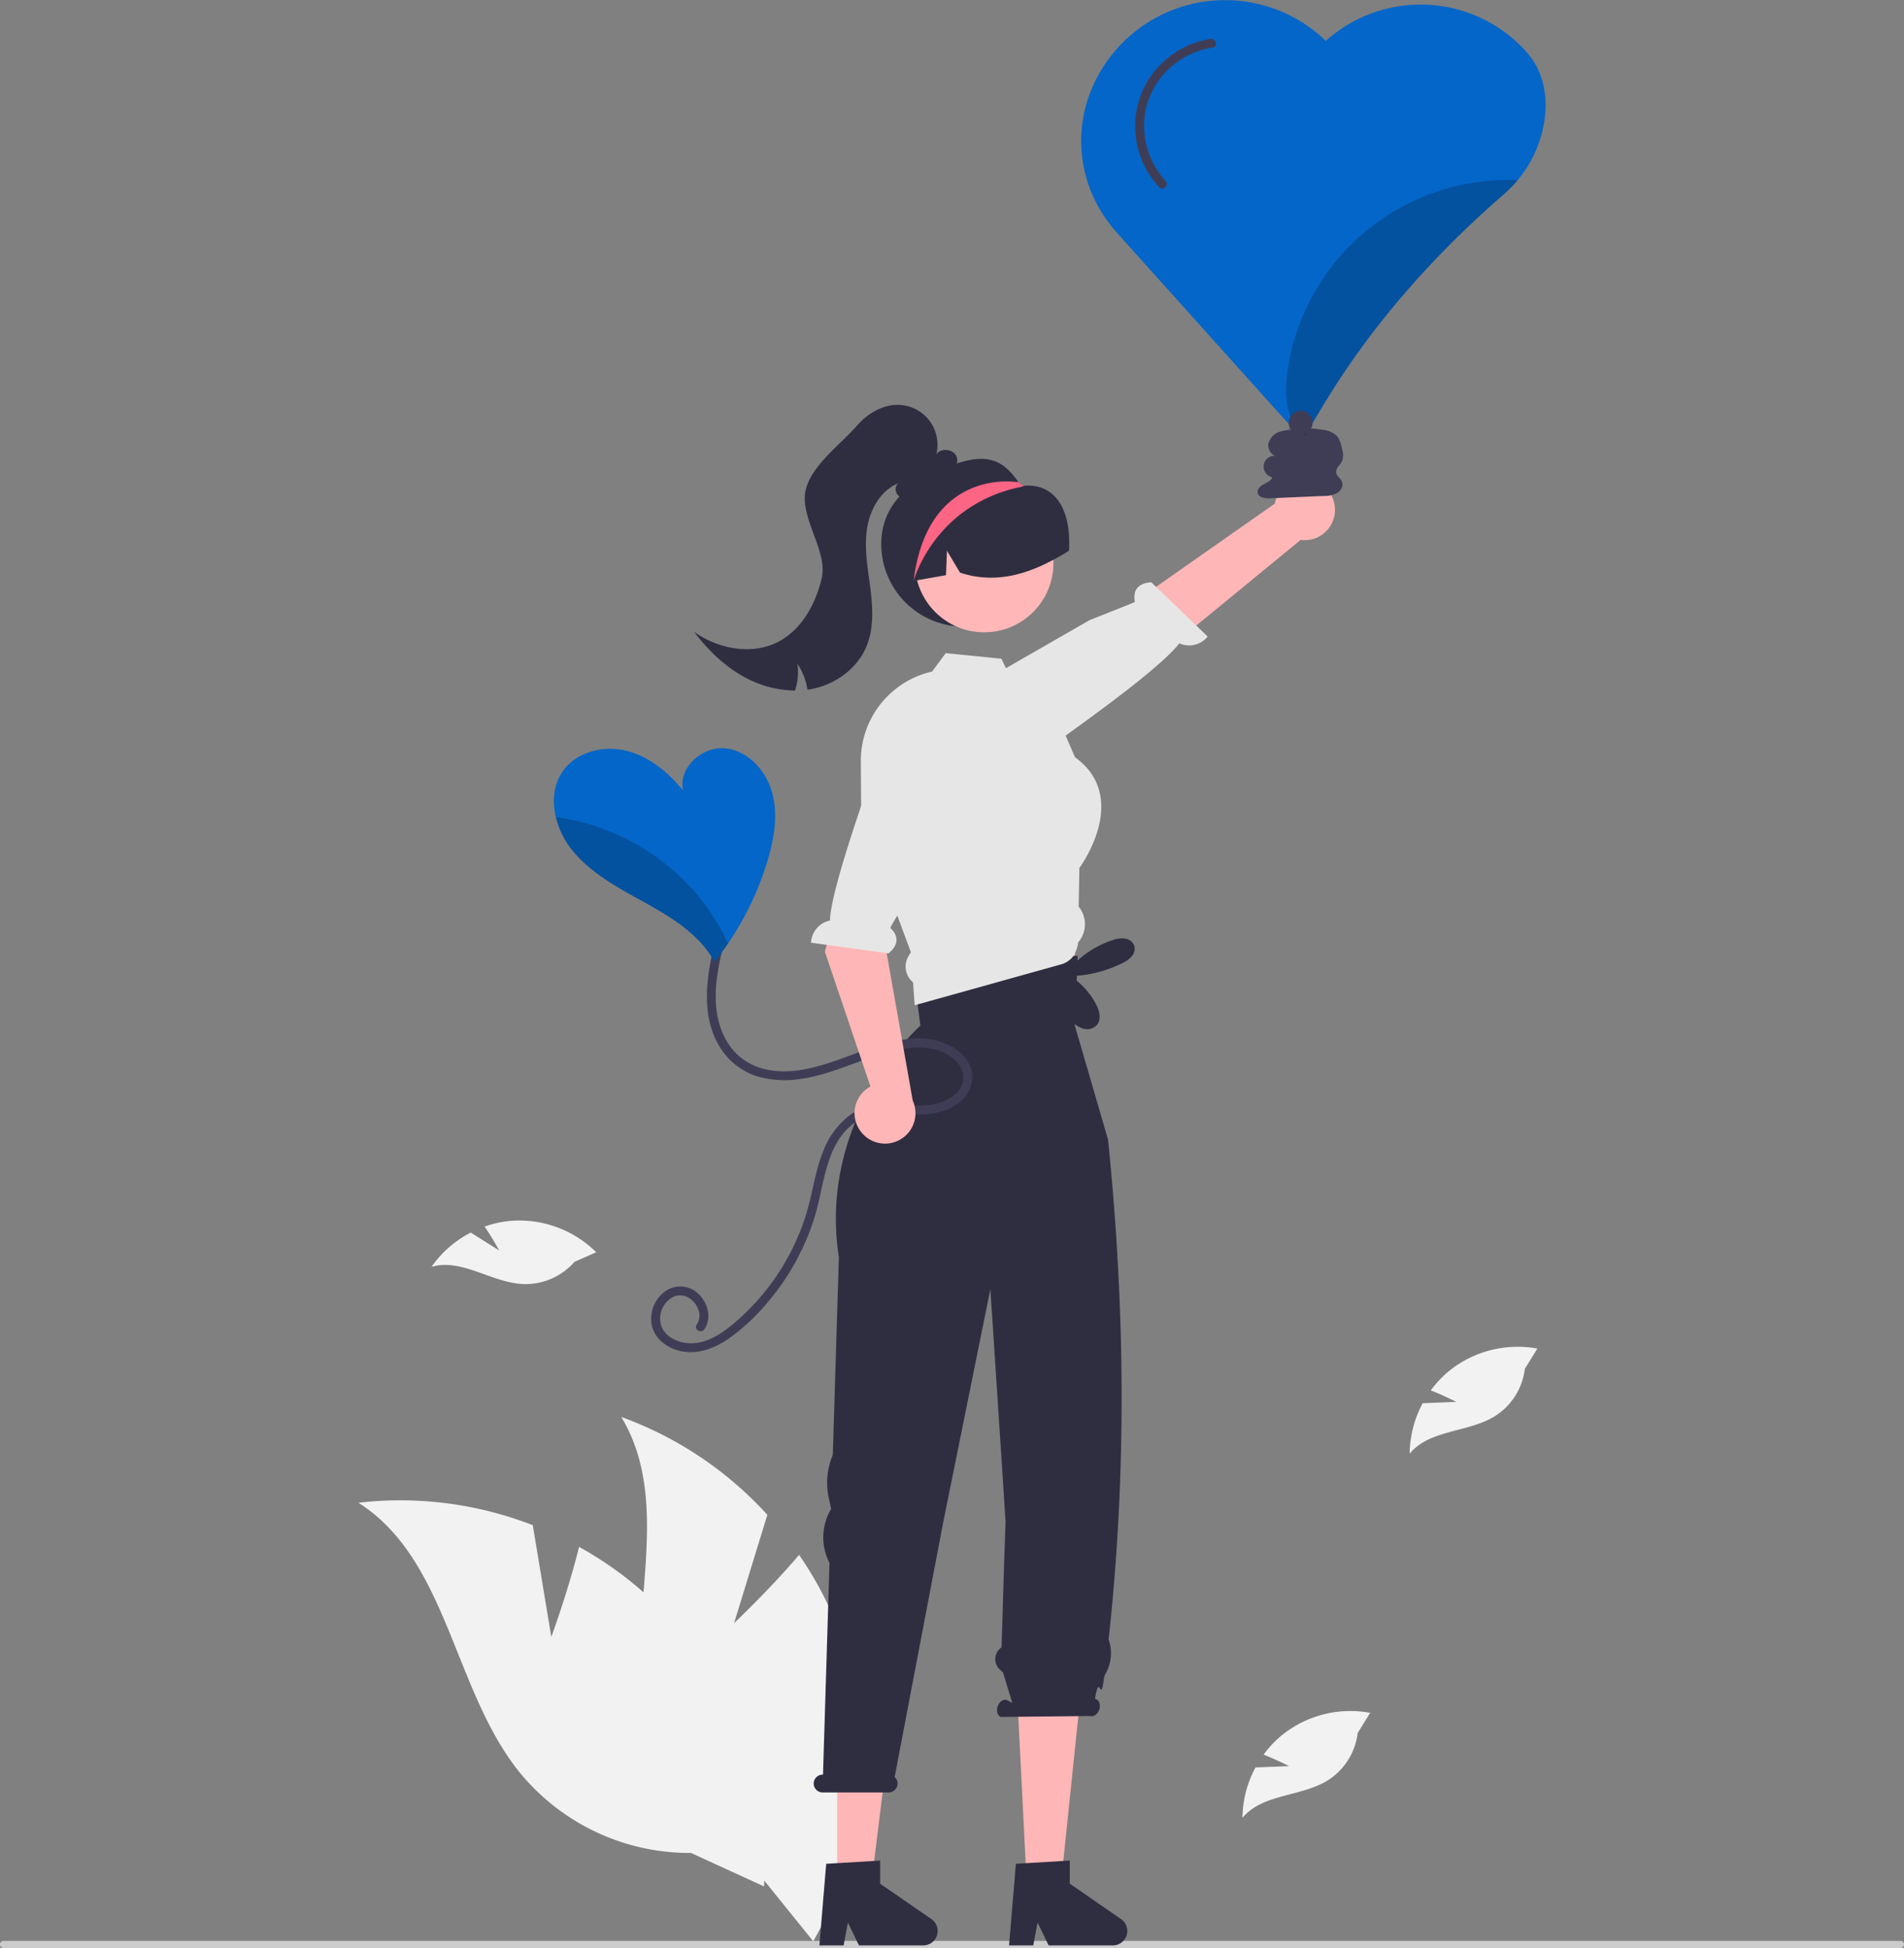 <svg xmlns="http://www.w3.org/2000/svg" xmlns:xlink="http://www.w3.org/1999/xlink" data-name="Layer 1" width="637.67" height="652.457" viewBox="0 0 637.67 652.457"><rect x="0" y="0" width="637.67" height="652.457" fill="#808080" stroke="none"/><path d="M918.835,775.039a1.186,1.186,0,0,1-1.19,1.19H282.355a1.19,1.19,0,0,1,0-2.38h635.29A1.187,1.187,0,0,1,918.835,775.039Z" transform="translate(-281.165 -123.771)" fill="#ccc"></path><path d="M798.261,153.249a24.79,24.79,0,0,0-5.62-11.8,47.502,47.502,0,0,0-67.04-4.33l-.4.36a48.46,48.46,0,0,0-77.96,15,45.146,45.146,0,0,0,2.03,40.99,47.431,47.431,0,0,0,5.59,7.82c2.19,2.5,61.31,68.27,61.9,68.93a.747.747,0,0,0,.57.26c.02,0,.05-.01.08-.01a.267.267,0,0,0,.12-.03.766.766,0,0,0,.47-.34l.31-.51.37-.63,5.47-9.14c15.17-25.35,35.62-49.27,60.79-71.09a39.03,39.03,0,0,0,4.49-4.6,40.469,40.469,0,0,0,9.3-22.76A31.925,31.925,0,0,0,798.261,153.249Z" transform="translate(-281.165 -123.771)" fill="#0466c8"></path><path d="M527.024,667.406l11.134-36.261a122.386,122.386,0,0,0-48.921-32.776c18.301,30.319.567,69.87,7.957,104.504a73.616,73.616,0,0,0,39.43,50.167l16.896,20.935a123.357,123.357,0,0,0,9.067-102.888A119.156,119.156,0,0,0,548.79,644.569C538.75,656.373,527.024,667.406,527.024,667.406Z" transform="translate(-281.165 -123.771)" fill="#f2f2f2"></path><path d="M465.803,672.038l-6.206-37.42a122.386,122.386,0,0,0-58.404-7.518c29.901,18.975,31.668,62.284,53.729,89.987a73.616,73.616,0,0,0,57.665,27.317l24.459,11.202a123.357,123.357,0,0,0-37.771-96.133,119.156,119.156,0,0,0-24.175-17.582C471.377,656.935,465.803,672.038,465.803,672.038Z" transform="translate(-281.165 -123.771)" fill="#f2f2f2"></path><polygon points="306.87 302.876 303.796 310.026 308.82 335.422 360.075 328.295 359.666 297.329 358.637 290.546 306.87 302.876" fill="#ffb6b6"></polygon><polygon points="280.389 632.005 291.697 632.005 297.078 588.389 280.389 588.389 280.389 632.005" fill="#ffb6b6"></polygon><path d="M593.103,766.557l-17.17-11.862v-7.746l-1.996.125-12.384.737-3.686.215-2.279,27.342H563.697l1.44-7.655,3.708,7.655h21.513a4.834,4.834,0,0,0,2.744-8.812Z" transform="translate(-281.165 -123.771)" fill="#2f2e41"></path><polygon points="343.907 632.005 355.215 632.005 361.867 567.792 340.619 566.522 343.907 632.005" fill="#ffb6b6"></polygon><path d="M656.622,766.557l-17.17-11.862v-7.746l-2.177.125-12.599.76-3.289.193-2.279,27.342h8.108l1.44-7.655,3.708,7.655h21.513a4.834,4.834,0,0,0,2.744-8.812Z" transform="translate(-281.165 -123.771)" fill="#2f2e41"></path><path d="M556.754,718.164h.044l2.175-70.919a18.544,18.544,0,0,1,.243-17.524l.311-.564-.807-3.742a23.836,23.836,0,0,1,1.362-14.346l2.029-66.154c-7.248-46.974,27.294-77.609,27.294-77.609l-3.175-24.62,55.87,1.27-.95,23.351,11.109,38.168c5.846,56.96,6.194,112.762.213,167.231a1.04,1.04,0,0,0,.068.46,13.906,13.906,0,0,1-1.123,11.222,4.244,4.244,0,0,0-.506,1.392c-1.232,9.549-1.393-2.53-3.025,6.935l.318.161c1.144.395,1.635,1.98,1.096,3.54s-1.902,2.505-3.046,2.11l-29.867.319c-1.144-.395-1.635-1.98-1.096-3.54.538-1.56,1.902-2.505,3.046-2.11l1.858.94-3.109-10.171-1.09-1.017a4.737,4.737,0,0,1,.602-7.402h0l.903-29.528.44-12.5-.906-14.181-4.189-63.785-15.855,78.438L580.797,718.953a2.968,2.968,0,0,1,.929,2.753,3.077,3.077,0,0,1-3.066,2.435H556.675a2.995,2.995,0,0,1-2.884-3.791A3.031,3.031,0,0,1,556.754,718.164Z" transform="translate(-281.165 -123.771)" fill="#2f2e41"></path><path d="M576.305,305.973a27.662,27.662,0,1,0,47.578-19.186l-.133-.133c-.221-.232-.443-.465-.675-.686a.011.011,0,0,1-.011-.011,5.806,5.806,0,0,1-.874-.786c-3.734-5.218-7.968-9.594-18.223-6.86C589.202,282.247,576.305,290.693,576.305,305.973Z" transform="translate(-281.165 -123.771)" fill="#2f2e41"></path><path d="M728.256,294.132a10.132,10.132,0,0,1-11.479,10.47l-71.338,58.547-10.896-19.152,73.549-51.527a10.187,10.187,0,0,1,20.164,1.662Z" transform="translate(-281.165 -123.771)" fill="#ffb6b6"></path><path d="M615.318,380.414s2.324,4.822,11.362-2.027c7.236-5.484,41.781-29.142,49.454-39.142a7.96,7.96,0,0,0,9.489-2.276L666.75,318.797c-5.923.4-5.983,4.363-5.476,6.639l-15.168,6.027-39.506,22.697,6.976,22.799Z" transform="translate(-281.165 -123.771)" fill="#e6e6e6"></path><circle cx="329.617" cy="188.602" r="23.195" fill="#ffb7b7"></circle><path d="M642.424,427.427l.238-12.94c.941-1.293,8.834-12.577,7.065-23.849-.828-5.307-3.708-9.764-8.54-13.235l-3.119-7.258-4.616-10.728-13.507-8.04-1.871-3.811-1.542-3.164-18.633-1.86-4.593,6.181-.091.011a30.148,30.148,0,0,0-11.624,5.443A30.676,30.676,0,0,0,569.458,378.651l.113,15.038.023,2.155.011,2.087,11.624,31.289.442,1.213,4.559,12.259-.782,1.293a6.864,6.864,0,0,0,1.508,8.812l.544,7.666.987-.272,5.614-1.565,42.459-11.851a7.711,7.711,0,0,0,4.026-2.71,1.658,1.658,0,0,0,.102-.147,4.267,4.267,0,0,0,.442-.669c.964-2.438,1.066-3.096,1.077-3.776a9.312,9.312,0,0,0,.454-11.726Z" transform="translate(-281.165 -123.771)" fill="#e6e6e6"></path><path d="M586.507,318.454c.21-.033.42-.078.631-.111,3.618-.642,7.236-1.272,10.843-1.925l.332-8.177,4.37,7.325c9.969,3.308,19.297,1.438,28.071-2.689a79.249,79.249,0,0,0,8.409-4.636c.891-13.829-4.7-22.682-15.103-21.753-.38.034-.653-.354-.985-.52a.011.011,0,0,1-.011-.011c-.564-.266-1.14-.52-1.715-.752a25.551,25.551,0,0,0-26.821,5.2C587.447,297.166,584.261,308.33,586.507,318.454Z" transform="translate(-281.165 -123.771)" fill="#2f2e41"></path><path d="M601.62,278.979a4.299,4.299,0,0,1-3.55,3.062c-3.119,3.856-6.691,7.938-11.579,8.71a5.569,5.569,0,0,1-4.071-.703,2.26,2.26,0,0,1-.408-.329c-1.157-1.1-1.247-3.312.125-4.139-6.147,2.438-9.742,9.072-10.649,15.616-.907,6.543.352,13.155,1.179,19.71.828,6.555,1.191,13.439-1.384,19.529-3.039,7.179-10.025,12.339-17.646,13.983-.68.147-1.361.272-2.053.352a20.942,20.942,0,0,0-3.379-8.687,18.738,18.738,0,0,1-.805,8.982,35.787,35.787,0,0,1-16.41-4.241c-6.906-3.64-12.656-9.197-17.362-15.423,8.109,5.75,19.313,7.904,28.136,3.357,7.893-4.083,12.554-12.656,14.595-21.298,2.041-8.653-6.539-19.254-5.609-28.089.941-8.834,11.597-16.333,17.426-23.035,3.72-4.275,9.209-7.44,14.868-6.906a13.36,13.36,0,0,1,11.704,16.501c1.61-2.279,5.772-1.78,6.804.817A3.361,3.361,0,0,1,601.62,278.979Z" transform="translate(-281.165 -123.771)" fill="#2f2e41"></path><path d="M587.138,318.343s6.871-25.648,36.325-31.567c.033-.011.144-.055.288-.122.088-.055.199-.111.31-.166-.332-.188-.653-.354-.985-.52a.011.011,0,0,1-.011-.011c-.288-.266-.575-.531-.874-.786l-.841.033S591.796,280.525,587.138,318.343Z" transform="translate(-281.165 -123.771)" fill="#fd6584"></path><path d="M661.058,440.566a3.913,3.913,0,0,0-3.243-2.456,9.314,9.314,0,0,0-4.208.609,32.359,32.359,0,0,0-13.683,8.896l.064,2.596a12.428,12.428,0,0,0,.204,15.589,7.663,7.663,0,0,0,3.979,2.576,4.476,4.476,0,0,0,4.385-1.322c1.568-1.909.81-4.786-.342-6.971a25.399,25.399,0,0,0-8.557-9.382,41.192,41.192,0,0,0,17.303-4.301,9.757,9.757,0,0,0,3.166-2.222A3.923,3.923,0,0,0,661.058,440.566Z" transform="translate(-281.165 -123.771)" fill="#2f2e41"></path><path d="M768.867,593.321l-11.225.444a36.244,36.244,0,0,0-4.362,16.884c6.678-8.087,19.469-7.01,28.423-12.471a21.801,21.801,0,0,0,10.153-15.937l4.193-6.774a36.532,36.532,0,0,0-29.64,7.555,35.288,35.288,0,0,0-6.057,6.456C764.634,591.126,768.867,593.321,768.867,593.321Z" transform="translate(-281.165 -123.771)" fill="#f2f2f2"></path><path d="M712.867,715.321l-11.225.444a36.244,36.244,0,0,0-4.362,16.884c6.678-8.087,19.469-7.01,28.423-12.471a21.801,21.801,0,0,0,10.153-15.937l4.193-6.774a36.532,36.532,0,0,0-29.64,7.555,35.288,35.288,0,0,0-6.057,6.456C708.634,713.126,712.867,715.321,712.867,715.321Z" transform="translate(-281.165 -123.771)" fill="#f2f2f2"></path><path d="M448.329,542.585l-9.514-5.973a36.244,36.244,0,0,0-13.136,11.47c10.078-2.902,20.026,5.211,30.499,5.761a21.801,21.801,0,0,0,17.379-7.419l7.286-3.222a36.532,36.532,0,0,0-28.728-10.505,35.288,35.288,0,0,0-8.645,1.906C446.075,538.383,448.329,542.585,448.329,542.585Z" transform="translate(-281.165 -123.771)" fill="#f2f2f2"></path><path d="M728.664,282.081c-.224-1.503,1.407-2.574,2.017-3.966a6.341,6.341,0,0,0-0-3.817c-.352-1.687-.758-3.477-1.979-4.693a8.04,8.04,0,0,0-4.41-1.849,38.648,38.648,0,0,0-11.943-.211l3.01.183a15.852,15.852,0,0,0-5.614.651,5.673,5.673,0,0,0-3.767,3.923c-.372,1.858.898,4.034,2.786,4.193a3.641,3.641,0,0,0-1.493,7.128c-.434,1.174-1.727,1.736-2.833,2.322-1.106.586-2.271,1.59-2.084,2.828.247,1.637,2.434,1.973,4.088,1.901l18.003-.786a9.63,9.63,0,0,0,4.491-.932c1.334-.778,2.265-2.484,1.649-3.901C730.107,283.96,728.84,283.261,728.664,282.081Z" transform="translate(-281.165 -123.771)" fill="#3f3d56"></path><path d="M519.873,442.421c-2.474,10.87-3.65,23.193,2.949,32.92a22.6,22.6,0,0,0,11.698,8.862,33.194,33.194,0,0,0,14.906.916c11.255-1.559,21.259-7.422,32.328-9.698,4.885-1.004,10.069-1.336,14.772.597,3.523,1.448,7.235,4.361,7.252,8.515.017,4.266-3.688,7.097-7.372,8.409-4.917,1.75-10.026,1.073-15.126.852-5.492-.238-11.093.259-15.656,3.623a27.23,27.23,0,0,0-8.701,11.797c-2.293,5.566-3.224,11.55-4.691,17.358a77.073,77.073,0,0,1-5.532,15.126A78.352,78.352,0,0,1,527.555,566.51c-3.939,3.39-8.726,6.844-14.106,7.155-4.15.24-9.194-1.504-10.793-5.707a8.195,8.195,0,0,1,3.837-9.729c3.556-1.795,7.429.765,8.578,4.279a5.477,5.477,0,0,1-.571,4.939c-1.078,1.608,1.519,3.111,2.59,1.514,2.487-3.708,1.187-8.695-1.859-11.666a8.737,8.737,0,0,0-11.499-.857,11.361,11.361,0,0,0-4.153,11.74c1.279,4.617,5.816,7.553,10.346,8.281,5.594.898,10.978-1.3,15.493-4.476a69.453,69.453,0,0,0,12.269-11.333,81.44,81.44,0,0,0,16.246-29.049c3.302-10.581,3.542-24.559,13.354-31.705,5.049-3.677,11.235-3.269,17.155-2.932,5.226.298,10.323.244,15.117-2.122,3.958-1.953,7.152-5.559,7.218-10.152.067-4.637-3.226-8.366-7.105-10.479-10.248-5.581-22.554-1.08-32.622,2.649-10.124,3.75-21.684,8.151-32.443,4.205a20.125,20.125,0,0,1-11.118-10.623c-2.605-5.525-2.976-11.795-2.374-17.791a77.427,77.427,0,0,1,1.65-9.431c.428-1.88-2.464-2.682-2.893-.798Z" transform="translate(-281.165 -123.771)" fill="#3f3d56"></path><path d="M569.558,502.909a10.132,10.132,0,0,1,3.123-15.22l-15.249-45.145,12.452-47.841,20.078,9.077L577.572,439.866l9.27,52.525a10.187,10.187,0,0,1-17.284,10.518Z" transform="translate(-281.165 -123.771)" fill="#ffb6b6"></path><path d="M587.937,355.285s-4.716-2.532-7.996,8.324c-2.626,8.691-20.494,55.88-20.816,68.482a7.96,7.96,0,0,0-6.335,7.423l25.952,3.591c4.554-3.808,2.272-7.048.523-8.59l8.839-14.972,18.475-40.42L591.378,357.055Z" transform="translate(-281.165 -123.771)" fill="#e6e6e6"></path><path d="M538.261,411.929a100.843,100.843,0,0,1-13.26,27.84q-2.16,3.15-4.54,6.14a32.493,32.493,0,0,0-4.45-6.22c-6.05-6.65-14.16-11-22.03-15.36-7.87-4.36-15.86-9.04-21.42-16.11a28.399,28.399,0,0,1-5.24-10.79c-1.26-5.33-.78-10.89,2.33-15.34,4.52-6.47,13.53-8.75,21.19-6.88,7.67,1.87,14.09,7.2,19.07,13.32-1.63-7.52,6.3-14.78,13.97-14.12,7.67.67,13.82,7.37,15.86,14.79C541.791,396.609,540.461,404.549,538.261,411.929Z" transform="translate(-281.165 -123.771)" fill="#0466c8"></path><path d="M686.527,136.805a30.397,30.397,0,0,0-20.208,12.864,29.385,29.385,0,0,0-3.913,24.179,29.973,29.973,0,0,0,6.992,12.652c1.318,1.416,3.436-.709,2.121-2.121a27.504,27.504,0,0,1-7.021-21.451,26.384,26.384,0,0,1,11.228-18.591,27.297,27.297,0,0,1,11.598-4.639c1.903-.286,1.094-3.178-.798-2.893Z" transform="translate(-281.165 -123.771)" fill="#3f3d56"></path><g opacity="0.2"><path d="M789.431,184.129a39.03,39.03,0,0,1-4.49,4.6c-25.17,21.82-45.62,45.74-60.79,71.09l-5.47,9.14-.37.63a15.042,15.042,0,0,1-3.33-3.47c-3.5-5.09-3.52-11.78-2.66-17.9a74.633,74.633,0,0,1,77.11-64.09Z" transform="translate(-281.165 -123.771)"></path></g><g opacity="0.2"><path d="M525.001,439.769q-2.16,3.15-4.54,6.14a32.493,32.493,0,0,0-4.45-6.22c-6.05-6.65-14.16-11-22.03-15.36-7.87-4.36-15.86-9.04-21.42-16.11a28.399,28.399,0,0,1-5.24-10.79,75.766,75.766,0,0,1,45.9,24.35A73.709,73.709,0,0,1,525.001,439.769Z" transform="translate(-281.165 -123.771)"></path></g><circle cx="435.586" cy="141.598" r="4" fill="#3f3d56"></circle></svg>